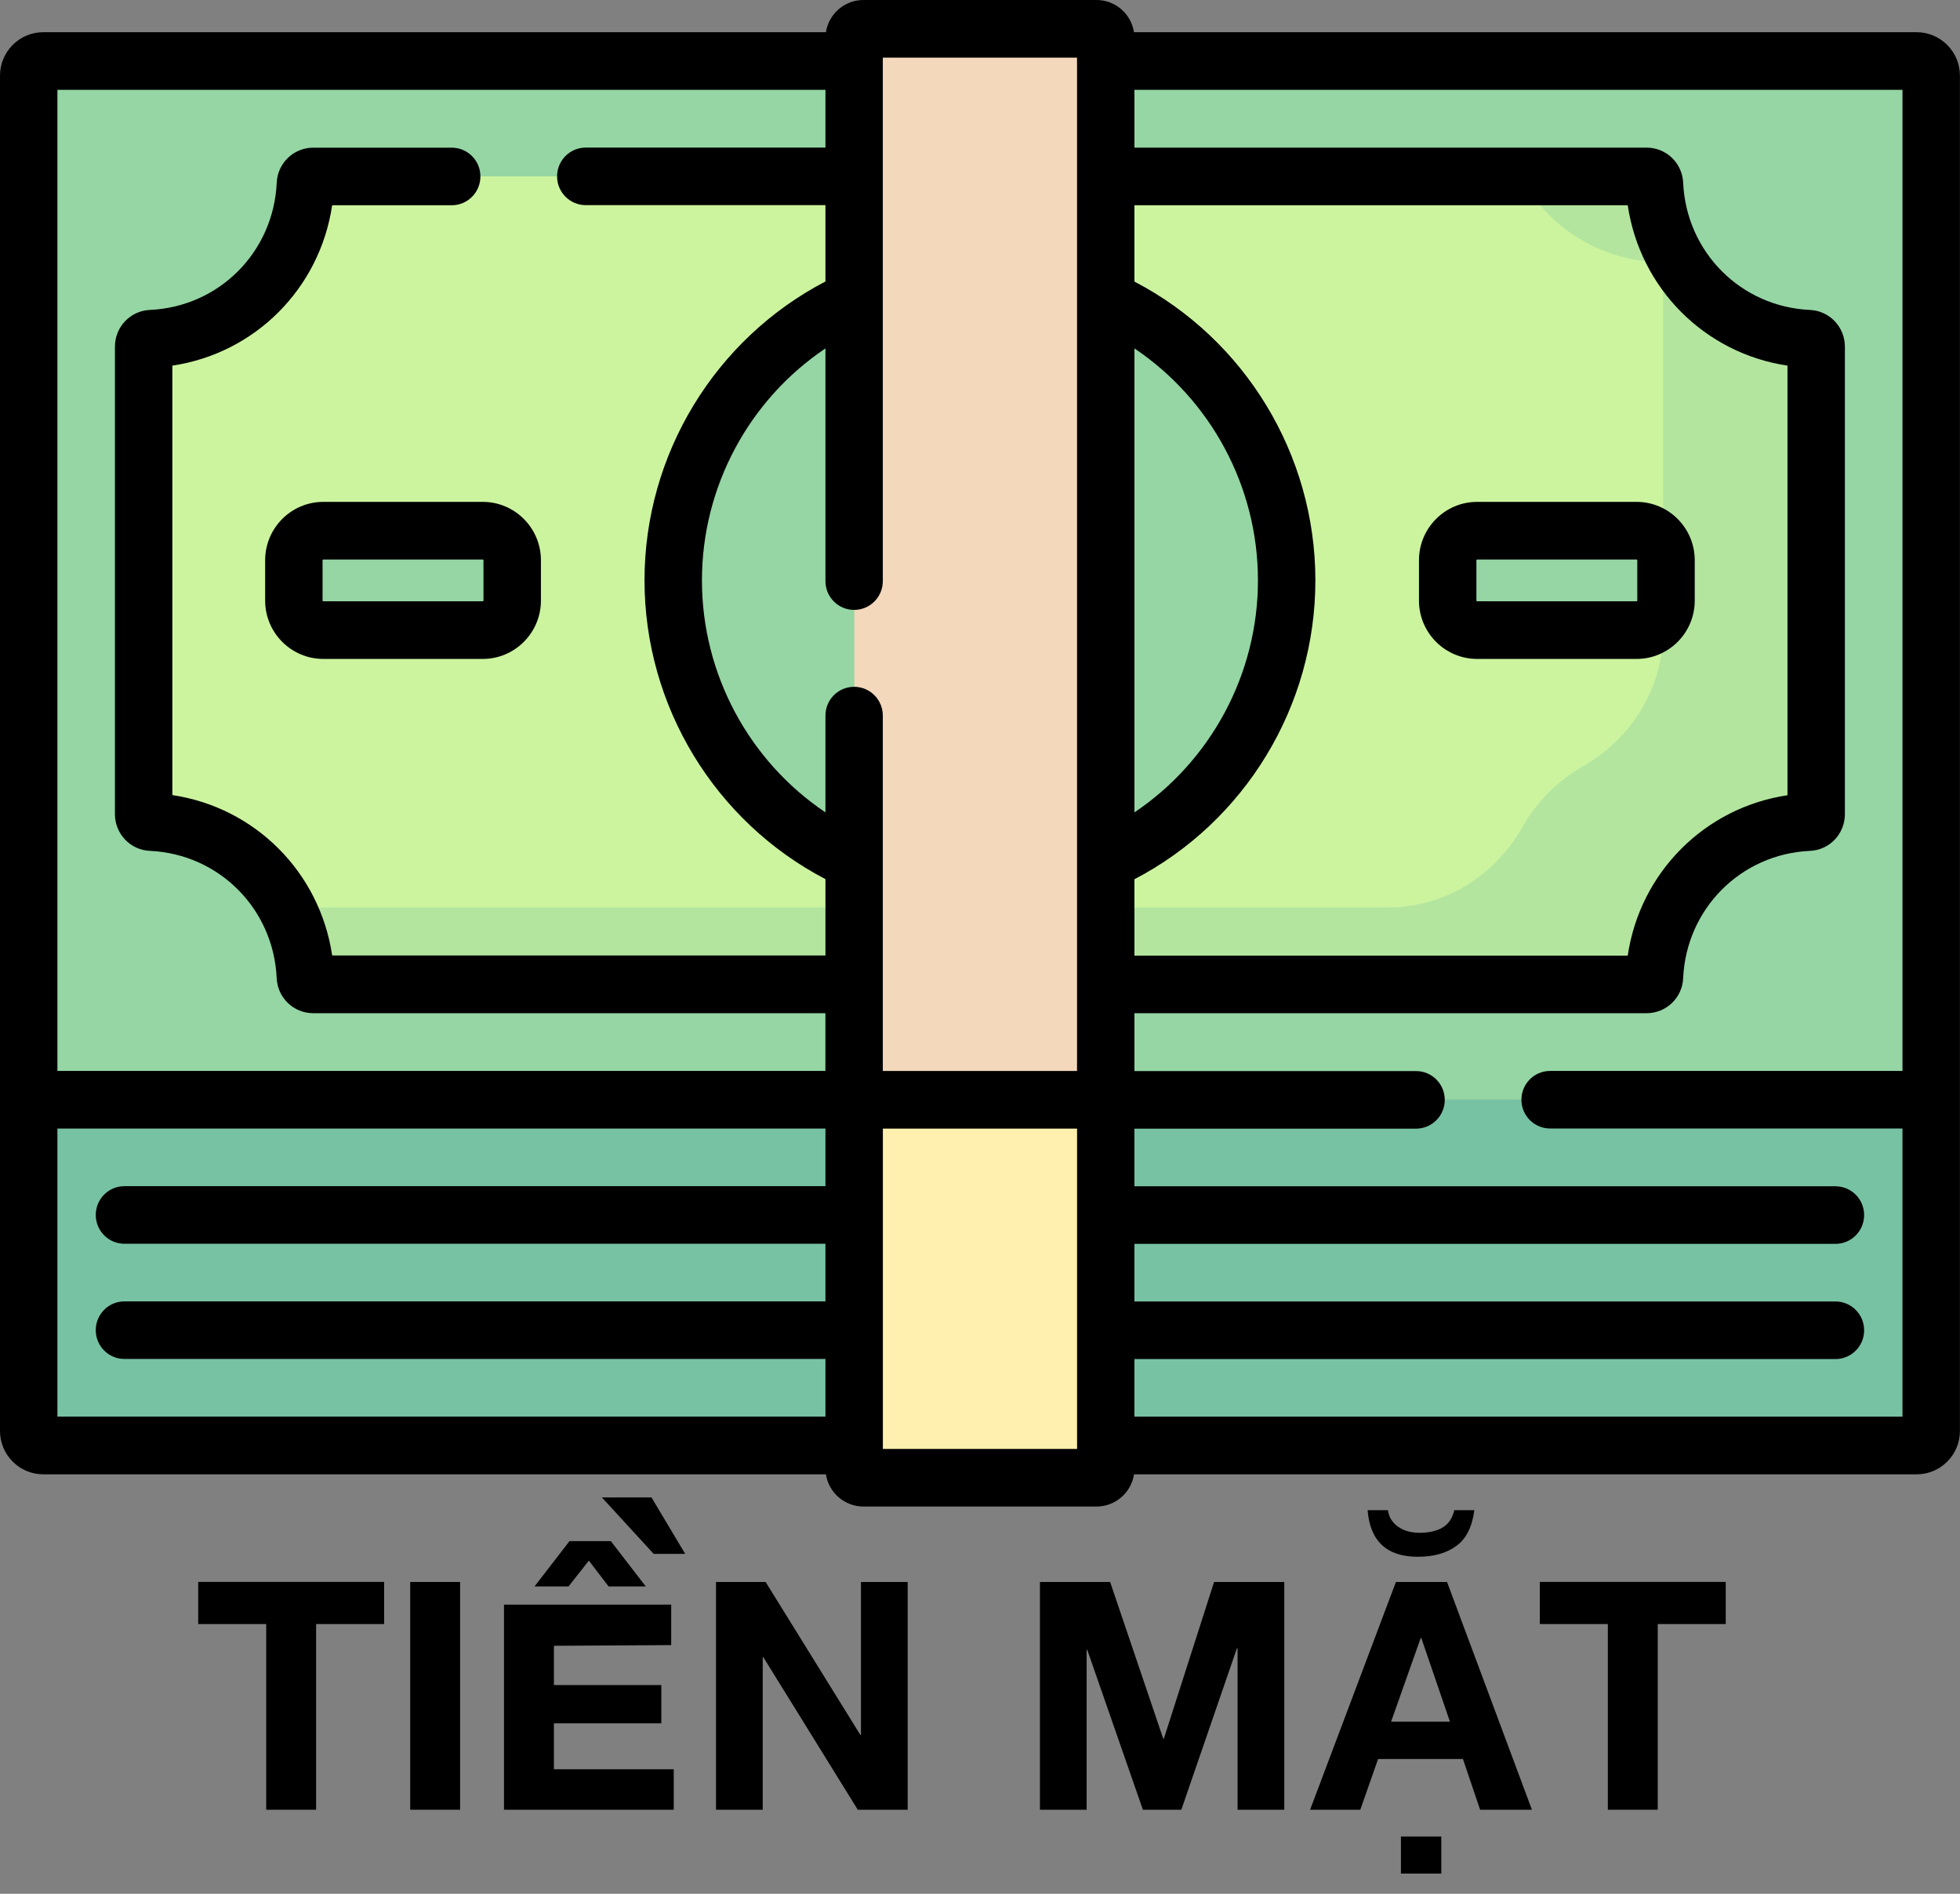 <svg width="89" height="86" viewBox="0 0 89 86" fill="none" xmlns="http://www.w3.org/2000/svg">
<rect x="0" y="0" width="89" height="86" fill="#808080" stroke="none"/>
<path d="M1.963 2.773C1.599 2.773 1.305 3.068 1.305 3.434V49.279C1.305 49.645 1.599 49.94 1.963 49.94H38.785V2.773H1.963Z" fill="#95D6A4"/>
<path d="M87.032 2.773H50.21V49.942H87.032C87.396 49.942 87.69 49.647 87.69 49.282V3.434C87.693 3.068 87.396 2.773 87.032 2.773Z" fill="#95D6A4"/>
<path d="M38.785 8.011H14.228C14.037 8.011 13.878 8.16 13.868 8.351C13.697 12.156 10.654 15.211 6.862 15.383C6.672 15.392 6.524 15.553 6.524 15.743V36.972C6.524 37.162 6.672 37.323 6.862 37.332C10.654 37.504 13.697 40.559 13.868 44.364C13.875 44.555 14.037 44.704 14.228 44.704H38.785V8.011Z" fill="#CCF49F"/>
<path d="M82.133 15.383C78.341 15.211 75.298 12.156 75.127 8.351C75.118 8.16 74.958 8.011 74.767 8.011H50.21V44.701H74.77C74.96 44.701 75.12 44.553 75.129 44.359C75.301 40.554 78.344 37.502 82.135 37.328C82.325 37.318 82.474 37.158 82.474 36.967V15.743C82.471 15.553 82.323 15.392 82.133 15.383Z" fill="#CCF49F"/>
<path d="M13.004 41.214C13.509 42.159 13.817 43.229 13.868 44.364C13.875 44.555 14.037 44.703 14.228 44.703H38.785V41.214H13.004Z" fill="#B3E59F"/>
<path d="M82.133 15.383C78.341 15.211 75.298 12.156 75.127 8.351C75.117 8.16 74.957 8.011 74.767 8.011H69.038C70.23 10.233 72.519 11.773 75.18 11.893C75.37 11.903 75.518 12.063 75.518 12.254V28.67C75.518 31.224 74.102 33.529 71.889 34.792C70.737 35.45 69.778 36.411 69.122 37.569C67.863 39.791 65.567 41.212 63.022 41.212H50.208V44.701H74.765C74.957 44.701 75.115 44.553 75.124 44.362C75.296 40.556 78.339 37.504 82.13 37.33C82.32 37.321 82.469 37.16 82.469 36.969V15.743C82.471 15.553 82.323 15.392 82.133 15.383Z" fill="#B3E59F"/>
<path d="M21.922 28.616H14.682C13.943 28.616 13.345 28.016 13.345 27.274V25.441C13.345 24.699 13.945 24.099 14.682 24.099H21.922C22.661 24.099 23.259 24.702 23.259 25.441V27.274C23.257 28.014 22.659 28.616 21.922 28.616Z" fill="#95D6A4"/>
<path d="M67.073 28.616H74.313C75.052 28.616 75.65 28.016 75.65 27.274V25.441C75.65 24.699 75.05 24.099 74.313 24.099H67.073C66.334 24.099 65.736 24.702 65.736 25.441V27.274C65.736 28.014 66.336 28.616 67.073 28.616Z" fill="#95D6A4"/>
<path d="M50.21 49.943H38.785V1.731C38.785 1.498 38.972 1.31 39.204 1.31H49.788C50.02 1.31 50.208 1.498 50.208 1.731L50.21 49.943Z" fill="#F4D8BC"/>
<path d="M38.785 13.606C33.941 15.795 30.569 20.68 30.569 26.358C30.569 32.036 33.941 36.921 38.785 39.11V13.606Z" fill="#95D6A4"/>
<path d="M50.21 13.606V39.11C55.054 36.921 58.426 32.036 58.426 26.358C58.426 20.68 55.052 15.795 50.21 13.606Z" fill="#95D6A4"/>
<path d="M50.21 49.942H38.785V66.685C38.785 66.918 38.972 67.106 39.204 67.106H49.788C50.02 67.106 50.208 66.918 50.208 66.685L50.21 49.942Z" fill="#FFF0AF"/>
<path d="M38.785 49.942H1.963C1.599 49.942 1.305 49.647 1.305 49.282V64.983C1.305 65.348 1.599 65.644 1.963 65.644H38.785V49.942Z" fill="#78C2A4"/>
<path d="M87.032 49.942H50.21V65.644H87.032C87.396 65.644 87.69 65.348 87.69 64.983V49.282C87.693 49.647 87.396 49.942 87.032 49.942Z" fill="#78C2A4"/>
<path d="M12.04 25.441V27.274C12.04 28.735 13.224 29.923 14.682 29.923H21.922C23.377 29.923 24.562 28.735 24.562 27.274V25.441C24.562 23.98 23.377 22.791 21.922 22.791H14.682C13.224 22.791 12.04 23.98 12.04 25.441ZM21.954 25.441V27.274C21.954 27.293 21.941 27.306 21.922 27.306H14.682C14.663 27.306 14.647 27.29 14.647 27.274V25.441C14.647 25.422 14.663 25.408 14.682 25.408H21.922C21.941 25.408 21.954 25.422 21.954 25.441Z" fill="black"/>
<path d="M76.955 27.274V25.441C76.955 23.98 75.771 22.791 74.313 22.791H67.073C65.618 22.791 64.433 23.98 64.433 25.441V27.274C64.433 28.735 65.618 29.923 67.073 29.923H74.313C75.771 29.923 76.955 28.735 76.955 27.274ZM67.041 27.274V25.441C67.041 25.422 67.055 25.408 67.073 25.408H74.313C74.332 25.408 74.346 25.425 74.346 25.441V27.274C74.346 27.293 74.332 27.306 74.313 27.306H67.073C67.055 27.306 67.041 27.29 67.041 27.274Z" fill="black"/>
<path d="M87.032 1.463H51.492C51.364 0.635 50.651 0 49.791 0H39.206C38.347 0 37.63 0.635 37.503 1.463H1.963C0.881 1.463 0 2.347 0 3.433V64.981C0 66.067 0.881 66.951 1.963 66.951H37.503C37.63 67.779 38.347 68.414 39.206 68.414H49.791C50.651 68.414 51.367 67.779 51.494 66.951H87.034C88.117 66.951 88.997 66.067 88.997 64.981V3.433C88.995 2.347 88.114 1.463 87.032 1.463ZM51.513 15.822C54.973 18.148 57.121 22.091 57.121 26.357C57.121 30.623 54.973 34.566 51.513 36.892V15.822ZM51.513 39.928C56.53 37.311 59.729 32.075 59.729 26.357C59.729 20.64 56.53 15.404 51.513 12.787V9.321H73.912C74.473 13.098 77.405 16.041 81.166 16.604V36.113C77.403 36.676 74.471 39.619 73.912 43.396H51.513V39.928ZM48.906 2.617V48.635H40.087C40.087 45.508 40.087 36.544 40.087 32.496C40.087 31.773 39.503 31.189 38.785 31.189C38.064 31.189 37.482 31.773 37.482 32.496V36.892C34.022 34.566 31.874 30.623 31.874 26.357C31.874 22.091 34.02 18.148 37.482 15.822V26.39C37.482 27.113 38.066 27.697 38.785 27.697C39.505 27.697 40.087 27.111 40.087 26.39C40.087 25.915 40.087 5.843 40.087 2.617H48.906ZM2.607 4.08H37.482V6.702H26.599C25.878 6.702 25.296 7.288 25.296 8.009C25.296 8.732 25.878 9.316 26.599 9.316H37.482V12.782C32.465 15.399 29.266 20.635 29.266 26.353C29.266 32.07 32.465 37.306 37.482 39.923V43.389H15.083C14.522 39.612 11.59 36.669 7.826 36.106V16.604C11.59 16.041 14.522 13.098 15.083 9.321H20.513C21.231 9.321 21.815 8.735 21.815 8.014C21.815 7.29 21.231 6.706 20.513 6.706H14.228C13.335 6.706 12.605 7.404 12.566 8.295C12.422 11.447 9.947 13.934 6.802 14.075C5.914 14.115 5.219 14.848 5.219 15.743V36.971C5.219 37.865 5.914 38.597 6.802 38.639C9.945 38.781 12.422 41.268 12.564 44.422C12.605 45.313 13.333 46.011 14.225 46.011H37.48V48.633H2.607V4.08ZM2.607 51.249H37.482V53.866H5.65C4.929 53.866 4.348 54.452 4.348 55.173C4.348 55.897 4.932 56.481 5.65 56.481H37.482V59.098H5.65C4.929 59.098 4.348 59.684 4.348 60.405C4.348 61.128 4.932 61.712 5.65 61.712H37.482V64.329H2.607V51.249ZM40.09 65.799C40.09 65.65 40.09 51.626 40.09 51.252H48.908V65.799H40.09ZM51.513 64.334V61.717H83.345C84.066 61.717 84.647 61.131 84.647 60.41C84.647 59.686 84.063 59.102 83.345 59.102H51.513V56.486H83.345C84.066 56.486 84.647 55.899 84.647 55.178C84.647 54.455 84.063 53.871 83.345 53.871H51.513V51.254H64.301C65.02 51.254 65.604 50.668 65.604 49.947C65.604 49.223 65.02 48.639 64.301 48.639H51.513V46.011H74.767C75.66 46.011 76.39 45.313 76.429 44.422C76.57 41.268 79.048 38.781 82.191 38.639C83.078 38.6 83.773 37.867 83.773 36.971V15.743C83.773 14.85 83.078 14.117 82.191 14.075C79.048 13.934 76.57 11.447 76.429 8.293C76.387 7.402 75.66 6.704 74.767 6.704H51.513V4.08H86.388V48.633H70.387C69.666 48.633 69.085 49.219 69.085 49.94C69.085 50.663 69.669 51.247 70.387 51.247H86.388V64.332H51.513V64.334Z" fill="black"/>
<path d="M9 73.751V71.837H17.442V73.751H14.354V82.183H12.088V73.751H9Z" fill="black"/>
<path d="M20.892 71.84V82.183H18.627V71.84H20.892Z" fill="black"/>
<path d="M30.478 72.868V74.707L25.152 74.738V76.52H30.029V78.258H25.152V80.344H30.593V82.183H22.886V72.868H30.478ZM25.86 69.984L24.272 72.043H25.816L26.739 70.87L27.635 72.043H29.324L27.736 69.984H25.86ZM29.582 68L31.113 70.564H29.683L27.33 68H29.582Z" fill="black"/>
<path d="M34.765 71.84L39.064 78.78H39.095V71.84H41.216V82.183H38.95L34.664 75.26H34.634V82.183H32.513V71.84H34.765Z" fill="black"/>
<path d="M50.409 71.84L52.819 78.952H52.85L55.129 71.84H58.317V82.183H56.196V74.852H56.166L53.642 82.183H51.896L49.372 74.926H49.342V82.183H47.221V71.84H50.409Z" fill="black"/>
<path d="M65.708 71.841L69.562 82.183H67.209L66.43 79.879H62.577L61.768 82.183H59.489L63.386 71.841H65.708ZM63.023 68.58H62.1C62.214 69.991 62.976 70.695 64.379 70.695C65.101 70.695 65.685 70.53 66.131 70.203C66.578 69.877 66.85 69.334 66.947 68.58H66.037C65.95 68.947 65.772 69.21 65.504 69.368C65.235 69.526 64.883 69.607 64.45 69.607C64.305 69.607 64.154 69.59 64.003 69.557C63.849 69.523 63.701 69.466 63.564 69.381C63.423 69.3 63.305 69.193 63.211 69.061C63.114 68.937 63.053 68.775 63.023 68.58ZM65.839 78.184L64.54 74.388H64.51L63.167 78.184H65.839ZM63.614 85.081H65.447V83.399H63.614V85.081Z" fill="black"/>
<path d="M69.921 73.751V71.837H78.363V73.751H75.275V82.183H73.009V73.751H69.921Z" fill="black"/>
</svg>
